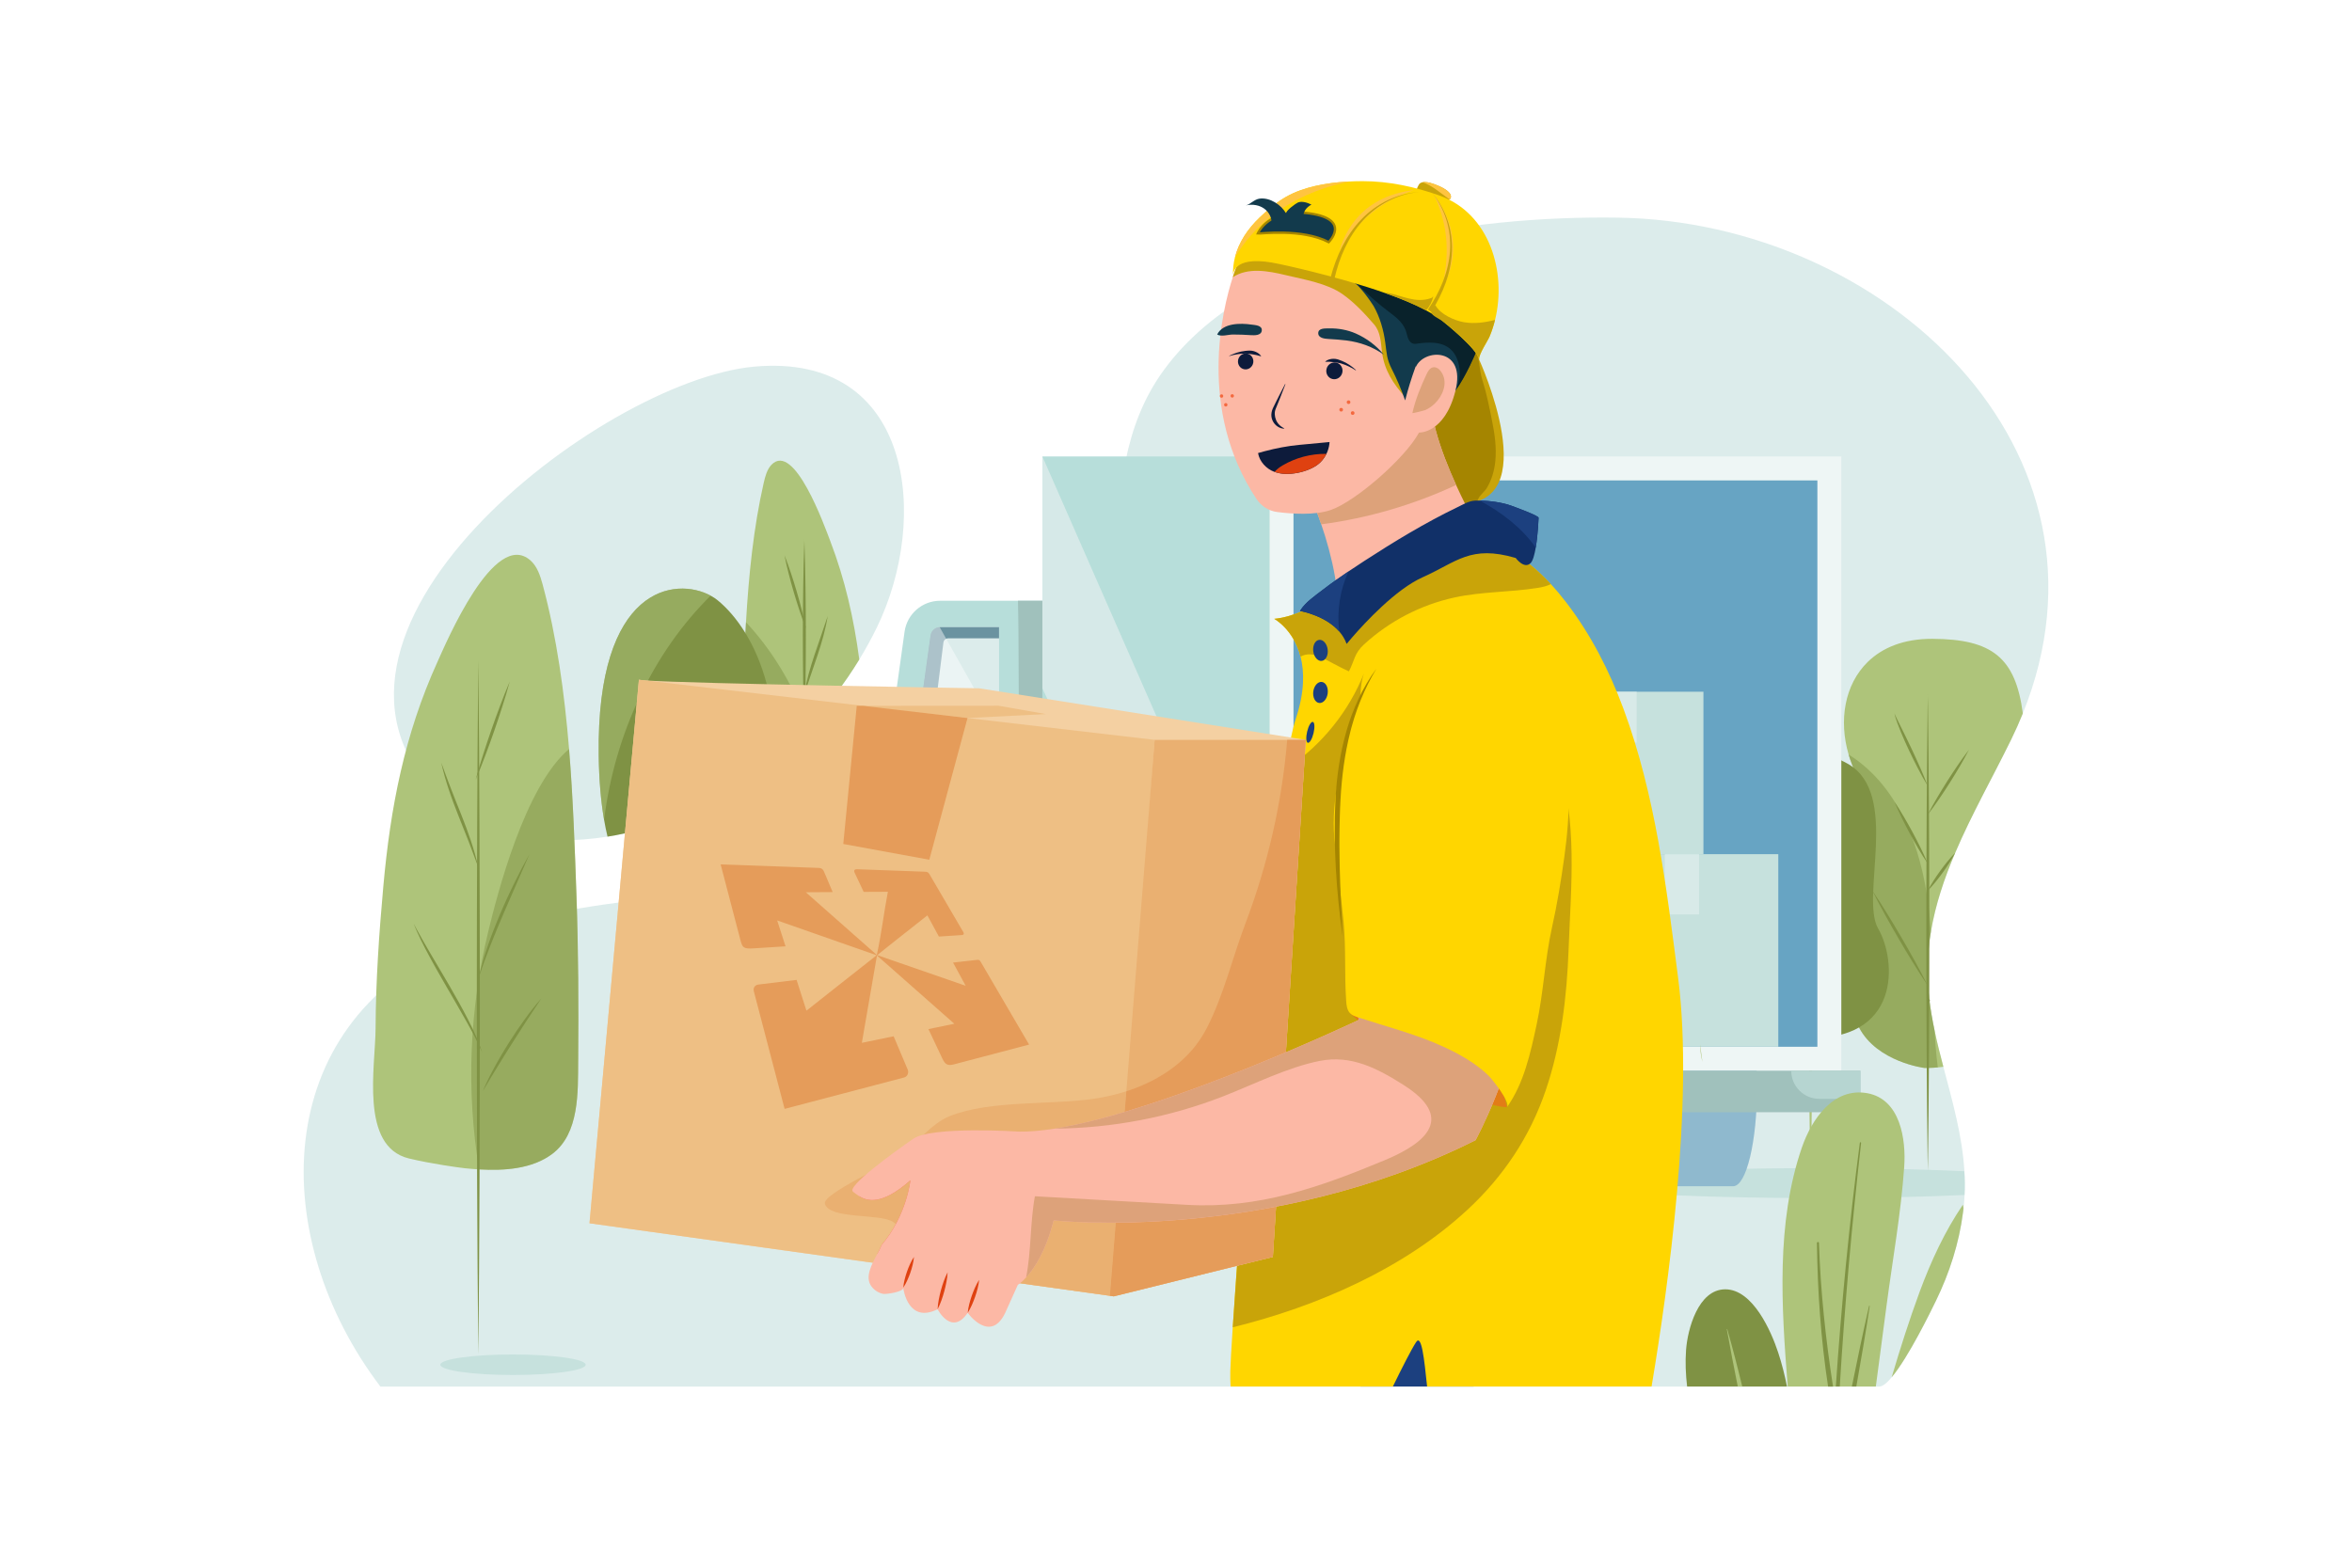 <?xml version="1.0" encoding="UTF-8"?> <svg xmlns="http://www.w3.org/2000/svg" id="Layer_2" data-name="Layer 2" viewBox="0 0 1000.57 667.05"><defs><style> .cls-1 { fill: #eab071; } .cls-1, .cls-2, .cls-3, .cls-4, .cls-5, .cls-6, .cls-7, .cls-8, .cls-9, .cls-10, .cls-11, .cls-12, .cls-13, .cls-14, .cls-15, .cls-16, .cls-17, .cls-18, .cls-19, .cls-20, .cls-21, .cls-22, .cls-23, .cls-24, .cls-25, .cls-26, .cls-27, .cls-28, .cls-29, .cls-30, .cls-31, .cls-32, .cls-33, .cls-34, .cls-35 { stroke-width: 0px; } .cls-2 { fill: #c6e1dd; } .cls-3 { fill: #b6d5d1; } .cls-36, .cls-9, .cls-30 { opacity: .5; } .cls-4 { fill: #ffc440; } .cls-37 { fill: none; stroke: #a58500; stroke-miterlimit: 10; } .cls-5 { fill: #1c407f; } .cls-6 { fill: #123a4c; } .cls-7 { fill: #f4d0a2; } .cls-8 { fill: #113068; } .cls-9, .cls-14 { fill: #7f9244; } .cls-10 { fill: #eebf84; } .cls-11 { fill: #df4110; } .cls-12 { fill: #b7deda; } .cls-13, .cls-30 { fill: #aec47a; } .cls-15 { fill: #ffd600; } .cls-16 { fill: #67a4c3; } .cls-17 { fill: #0d1b3b; } .cls-18 { fill: #e59c5a; } .cls-19 { fill: #dda27a; } .cls-20 { fill: #a58500; } .cls-21 { fill: #eef6f5; } .cls-22 { fill: #09222b; } .cls-23 { fill: #8fb9ce; } .cls-24 { fill: #6b93a0; } .cls-25, .cls-28 { fill: #fff; } .cls-26 { fill: #c9a409; } .cls-27 { fill: #f3693f; } .cls-28 { opacity: .44; } .cls-29, .cls-31 { fill: #dceceb; } .cls-31 { opacity: .83; } .cls-32 { fill: #b2d3e4; } .cls-33 { fill: #a0c1bc; } .cls-34 { fill: #fcb8a5; } .cls-35 { fill: #e27c17; } </style></defs><g id="_02" data-name="02"><g><rect class="cls-25" width="1000.57" height="667.05"></rect><g><g><path class="cls-29" d="M860.51,303.62c-1.49,3.69-3.14,7.39-4.96,11.11-7.71,15.75-16.75,31.64-23.79,48.15h0c-4.65,10.9-8.42,22.07-10.35,33.66-.65,3.91-1.1,7.86-1.29,11.87-.04.85-.07,1.69-.09,2.54-.05,2.27-.02,4.52.09,6.76.12,2.5.34,4.98.63,7.45h0c.53,4.45,1.3,8.85,2.22,13.24h0c1.09,5.2,2.4,10.36,3.76,15.52,3.83,14.59,8.04,29.17,8.95,44.44.2,3.33.24,6.69.08,10.09-.09,2.12-.27,4.25-.52,6.41-1.61,13.51-5.73,26.47-11.68,38.69-2.75,5.65-17.73,36.43-24.09,36.43H161.83c-47.85-62.98-47.62-153.19,31.15-188.07,25.29-11.2,51.99-15.85,79.04-18.96,6.53-.75,13.08-1.41,19.63-2.06,8.05-.79,16.11-1.55,24.15-2.41.53-.06,1.06-.11,1.58-.17.34-.04.68-.07,1.02-.11,7.95-.87,15.88-1.86,23.77-3.1,2.92-.46,5.84-.94,8.75-1.48,6.02-1.09,12.01-2.36,17.95-3.85.48-.12.96-.24,1.44-.37,16.47-4.24,33.2-10.35,48.23-19.06,4.44-2.57,8.72-5.37,12.81-8.41,8.71-6.48,16.51-14.07,22.92-22.94,34.72-48.1,5.71-113.55,40.91-161.62,39.39-53.79,132.18-65.7,193.24-64.76,113.03,1.74,217.53,98.65,172.09,211.01Z"></path><path class="cls-29" d="M372.91,267.22c-2.24,4.57-4.69,9.04-7.35,13.4-6.21,10.19-13.53,19.75-21.75,28.44-.54.57-1.09,1.14-1.64,1.71-1.47,1.52-2.97,3.01-4.5,4.46-2.52,2.41-5.12,4.74-7.79,6.99-4.65,3.92-9.51,7.58-14.55,10.95-7.53,5.03-15.45,9.4-23.68,12.99-1.71.75-3.43,1.46-5.16,2.14-9.05,3.55-18.43,6.15-28.03,7.68-6.72,1.07-13.54,1.61-20.42,1.57-17.71-.1-36.27-4.36-49.21-16.45-74.72-69.87,66.53-179.19,132.06-185.1,67.47-6.09,74.84,64.63,52.03,111.21Z"></path><g><path class="cls-13" d="M365.55,280.62c-6.21,10.19-13.53,19.75-21.75,28.44-.54.57-1.09,1.14-1.64,1.71-1.47,1.52-2.97,3.01-4.5,4.46-2.52,2.41-5.12,4.74-7.79,6.99-4.65,3.92-9.51,7.58-14.55,10.95.05-9.56.2-19.12.48-28.67.34-11.49.68-23.31,1.3-35.17.08-1.52.16-3.03.25-4.55,1.17-20.16,3.23-40.37,7.54-59.32.64-2.82,1.44-5.75,3.29-7.69,9.68-10.07,22.57,26.04,24.99,32.35,6.33,16.51,10.07,33.11,12.38,50.49Z"></path><path class="cls-13" d="M370.31,369.39c-.49,8.7-2.66,16.43-9.51,18.39-4.42,1.27-9.85,2.28-12.93,2.79-1.03.17-1.81.28-2.19.33-1.13.13-2.31.26-3.51.34-6.79.5-14.38-.07-19.82-4.88-2.38-2.1-3.95-4.91-4.97-8.08,8.3-.9,16.57-1.92,24.79-3.21,2.92-.46,5.84-.94,8.75-1.48,6.02-1.09,12.01-2.36,17.95-3.85.48-.12.96-.24,1.44-.37Z"></path><path class="cls-9" d="M343.8,309.06c-.54.57-1.09,1.14-1.64,1.71-1.47,1.52-2.97,3.01-4.5,4.46-2.52,2.41-5.12,4.74-7.79,6.99-4.65,3.92-9.51,7.58-14.55,10.95.05-9.56.2-19.12.48-28.67.34-11.49.68-23.31,1.3-35.17.08-1.52.16-3.03.25-4.55,10.45,11.12,18.89,24.82,24.82,39.9.57,1.45,1.12,2.91,1.64,4.38Z"></path><path class="cls-9" d="M350.91,373.61c-.68,5.73-1.7,11.4-3.05,16.97-1.03.17-1.81.28-2.19.33-1.13.13-2.31.26-3.51.34-6.79.5-14.38-.07-19.82-4.88-2.38-2.1-3.95-4.91-4.97-8.08,8.3-.9,16.57-1.92,24.79-3.21,2.92-.46,5.84-.94,8.75-1.48Z"></path><path class="cls-14" d="M342.17,450.05c-.27-6.25-.4-12.49-.5-18.74-.06-3.12-.07-6.25-.11-9.37l-.04-9.37.03-9.37c.04-3.12.05-6.25.11-9.37.09-6.25.23-12.49.5-18.74.27,6.25.41,12.49.5,18.74.06,3.12.07,6.25.11,9.37l.03,9.37-.04,9.37c-.03,3.12-.05,6.25-.11,9.37-.09,6.25-.23,12.49-.5,18.74Z"></path><path class="cls-14" d="M342.17,229.58c.27,6.77.4,13.53.5,20.3.06,3.38.07,6.77.11,10.15l.04,10.15-.03,10.15c-.04,3.38-.05,6.77-.11,10.15-.09,6.77-.23,13.53-.5,20.3-.27-6.77-.41-13.53-.5-20.3-.06-3.38-.07-6.77-.11-10.15l-.03-10.15.04-10.15c.03-3.38.05-6.77.11-10.15.09-6.77.23-13.53.5-20.3Z"></path><path class="cls-14" d="M352.13,262.02c-.44,2.89-1.08,5.74-1.84,8.56-.37,1.41-.8,2.81-1.21,4.21-.43,1.39-.89,2.78-1.34,4.16-.92,2.76-1.88,5.5-2.81,8.25-.93,2.75-1.84,5.51-2.8,8.27.44-2.89,1.08-5.74,1.84-8.56.76-2.82,1.63-5.61,2.56-8.36l2.82-8.25c.93-2.75,1.84-5.51,2.8-8.27Z"></path><path class="cls-14" d="M328.42,291.07c1.08,1.89,2.02,3.83,2.92,5.8.89,1.97,1.73,3.96,2.5,5.98.78,2.02,1.5,4.05,2.15,6.11.65,2.06,1.24,4.15,1.68,6.27-.95-1.96-1.8-3.94-2.63-5.93-.83-1.99-1.63-3.99-2.4-6-.77-2.01-1.52-4.03-2.24-6.06-.71-2.04-1.4-4.08-1.99-6.17Z"></path><path class="cls-14" d="M342.86,267.36c-1.02-2.52-1.91-5.07-2.76-7.63-.44-1.28-.83-2.57-1.24-3.86-.4-1.29-.78-2.58-1.18-3.88-.76-2.59-1.48-5.2-2.15-7.81-.67-2.62-1.3-5.25-1.8-7.91,1.02,2.52,1.91,5.07,2.76,7.63.85,2.56,1.66,5.14,2.42,7.73.37,1.3.75,2.6,1.11,3.9.35,1.31.72,2.6,1.04,3.92.67,2.62,1.3,5.25,1.81,7.91Z"></path></g><g><path class="cls-14" d="M329.87,322.23c-4.65,3.92-9.51,7.58-14.55,10.95-7.53,5.03-15.45,9.4-23.68,12.99-1.71.75-3.43,1.46-5.16,2.14-9.05,3.55-18.43,6.15-28.03,7.68-.56-2.32-1.06-4.79-1.51-7.42-1.29-7.6-2.1-16.57-2.24-27.16-.97-72.28,32.79-76.03,47.63-67.96,1.13.61,2.15,1.29,3.03,2.02,3.81,3.12,7.95,7.69,11.73,13.87,7.12,11.63,12.94,28.94,12.77,52.89Z"></path><path class="cls-14" d="M291.64,380.88c8.05-.79,16.11-1.55,24.15-2.41-7.09,9.39-15.71,12.29-23.1,11.25,0,0-.37.1-1.04.19-2.92.4-11.48.76-19.63-6.97,6.53-.75,13.08-1.41,19.63-2.06Z"></path><path class="cls-30" d="M302.33,253.45c-24.19,23.79-40.73,58.33-45.31,95.17l-.08-.05c-1.29-7.6-2.1-16.57-2.24-27.16-.97-72.29,32.79-76.03,47.63-67.96Z"></path><path class="cls-13" d="M291.64,490c-.31-9.09-.47-18.19-.58-27.28-.07-4.55-.08-9.09-.12-13.64l-.04-13.64.04-13.64c.04-4.55.05-9.09.12-13.64.11-9.09.27-18.19.58-27.28.31,9.09.47,18.19.58,27.28.07,4.55.08,9.09.12,13.64l.04,13.64-.04,13.64c-.04,4.55-.06,9.09-.12,13.64-.11,9.09-.27,18.19-.58,27.28Z"></path><path class="cls-13" d="M291.64,291.79c.31,4.53.47,9.06.58,13.6.07,2.27.08,4.53.12,6.8l.04,6.8-.04,6.8c-.04,2.27-.06,4.53-.12,6.8-.11,4.53-.27,9.06-.58,13.6-.31-4.53-.47-9.06-.58-13.6-.07-2.27-.08-4.53-.12-6.8l-.04-6.8.04-6.8c.04-2.27.06-4.53.12-6.8.11-4.53.27-9.06.58-13.6Z"></path><path class="cls-13" d="M283.43,291.79c.98,2.38,1.82,4.81,2.62,7.25.79,2.44,1.52,4.89,2.21,7.36.69,2.47,1.32,4.95,1.9,7.45.57,2.5,1.1,5.01,1.49,7.56-.98-2.38-1.82-4.81-2.62-7.25-.79-2.44-1.52-4.89-2.21-7.36-.68-2.47-1.32-4.95-1.9-7.45-.57-2.5-1.1-5.01-1.49-7.56Z"></path><path class="cls-13" d="M304.32,306.6c-.76,3.08-1.67,6.11-2.62,9.13-.94,3.02-1.96,6.01-3.01,8.99-1.06,2.98-2.16,5.94-3.32,8.88-1.16,2.94-2.37,5.86-3.72,8.74.76-3.08,1.67-6.11,2.62-9.13.95-3.02,1.96-6.01,3.02-8.99,1.06-2.98,2.16-5.94,3.33-8.88,1.16-2.94,2.37-5.86,3.72-8.74Z"></path><path class="cls-13" d="M286.48,348.31c-.55-.7-.95-1.45-1.32-2.2-.36-.76-.66-1.54-.92-2.33-.26-.79-.46-1.6-.61-2.43-.14-.83-.25-1.67-.2-2.56.55.7.96,1.45,1.32,2.2.36.76.66,1.54.91,2.33.25.79.46,1.6.61,2.43.14.83.25,1.67.2,2.56Z"></path></g><g><path class="cls-2" d="M835.75,508.45c-17.42.83-39.26,1.32-62.96,1.32-57.01,0-103.22-2.85-103.22-6.37s44.84-6.28,100.67-6.36c.85,0,1.69,0,2.54,0,17.05,0,33.14.26,47.32.71,5.49.17,10.7.38,15.55.61.2,3.33.24,6.69.08,10.09Z"></path><g><g><path class="cls-13" d="M860.51,303.62c-1.49,3.69-3.14,7.39-4.96,11.11-7.71,15.75-16.75,31.64-23.79,48.15h0c-4.65,10.9-8.42,22.07-10.35,33.66-.65,3.91-1.1,7.86-1.29,11.87v9.31c.12,2.5.34,4.98.63,7.45h0c.53,4.45,1.3,8.85,2.22,13.24h0c1.09,5.2,2.4,10.36,3.76,15.52-.77.1-1.56.19-2.36.26-1.37.12-2.79.2-4.24.23-.44,0-.9.01-1.35.01,0,0-20.18-2.45-27.91-17.24-.39-.74-.74-1.5-1.06-2.3-6.74-16.84,10.33-26.95-3.82-35.71-8.77-5.43-14.4-11.09-15.72-18.96-.4-2.36-.41-4.91,0-7.72.43-2.94,1.31-6.16,2.69-9.71,6.17-15.86,23.57-13.57,15.34-36.37-.16-.45-.33-.9-.51-1.37-.51-1.32-.97-2.65-1.36-3.99-4.25-14.37-1.78-29.77,8.17-39.45,6.2-6.04,15.32-9.86,27.54-9.79,25.2.13,35.3,7.89,38.4,31.79Z"></path><path class="cls-9" d="M824.35,454.18c-1.37.12-2.79.2-4.24.23-.44,0-.9.01-1.35.01,0,0-20.18-2.45-27.91-17.24-.39-.74-.74-1.5-1.06-2.3-6.74-16.84,10.33-26.95-3.82-35.71-8.77-5.43-14.4-11.09-15.72-18.96-.4-2.36-.41-4.91,0-7.72.43-2.94,1.31-6.16,2.69-9.71,6.17-15.86,23.57-13.57,15.34-36.37-.16-.45-.33-.9-.51-1.37-.51-1.32-.97-2.65-1.36-3.99,11.31,7.07,19.3,17.68,24.78,29.85v.02c4.57,10.13,7.39,21.35,8.93,32.49.34,2.41.61,4.82.83,7.22.18,1.96.33,3.92.46,5.89-.65,3.91-1.1,7.86-1.29,11.87v9.31c.12,2.5.34,4.98.63,7.45h0c.53,4.45,1.3,8.85,2.22,13.24h0c.3,5.29.72,10.56,1.39,15.78Z"></path><path class="cls-14" d="M820.11,295.41l.1,6.34.07,6.34.14,12.68c.08,8.45.14,16.9.19,25.35.06,8.45.07,16.9.11,25.35l.04,25.35-.03,25.35c-.04,8.45-.05,16.9-.11,25.35-.04,8.45-.11,16.9-.19,25.35l-.14,12.68-.07,6.34-.1,6.34-.1-6.34-.07-6.34-.14-12.68c-.08-8.45-.14-16.9-.19-25.35-.06-8.45-.07-16.9-.11-25.35l-.03-25.35.04-25.35c.03-8.45.05-16.9.11-25.35.04-8.45.11-16.9.19-25.35l.14-12.68.07-6.34.1-6.34Z"></path><path class="cls-14" d="M805.96,303.5c.03.18.1.34.16.51.06.16.14.33.21.49.14.32.29.64.45.96.31.64.62,1.28.94,1.91l1.89,3.82c.64,1.27,1.24,2.55,1.87,3.82l1.84,3.84c1.21,2.57,2.39,5.15,3.53,7.75,1.14,2.6,2.25,5.22,3.26,7.89-1.49-2.44-2.85-4.94-4.16-7.46-1.31-2.52-2.58-5.07-3.79-7.64-.59-1.29-1.2-2.58-1.78-3.88-.57-1.3-1.15-2.6-1.68-3.92-.55-1.31-1.06-2.64-1.56-3.98-.24-.67-.48-1.34-.69-2.03-.11-.34-.21-.68-.3-1.03-.04-.17-.09-.35-.12-.52-.03-.18-.07-.35-.06-.53Z"></path><path class="cls-14" d="M837.63,318.99c-1.24,2.44-2.58,4.82-3.96,7.17-.68,1.18-1.4,2.34-2.1,3.51-.71,1.16-1.44,2.31-2.16,3.47-1.46,2.3-2.96,4.58-4.5,6.83-1.54,2.25-3.12,4.48-4.8,6.64,1.23-2.45,2.58-4.82,3.96-7.17,1.38-2.35,2.8-4.68,4.26-6.98.74-1.14,1.47-2.29,2.22-3.43.76-1.13,1.5-2.28,2.28-3.4,1.54-2.25,3.12-4.48,4.8-6.64Z"></path><path class="cls-14" d="M805.96,341.23c1.41,2.06,2.71,4.19,3.98,6.33,1.26,2.15,2.48,4.31,3.66,6.5,1.18,2.19,2.32,4.4,3.42,6.63,1.09,2.24,2.15,4.49,3.09,6.81-1.41-2.06-2.72-4.19-3.98-6.33-1.26-2.15-2.48-4.31-3.66-6.5-1.18-2.19-2.32-4.4-3.42-6.64-1.09-2.24-2.15-4.49-3.09-6.81Z"></path><path class="cls-14" d="M820.11,378.96c.76-1.5,1.61-2.92,2.5-4.32.89-1.4,1.83-2.76,2.8-4.1.97-1.34,1.98-2.66,3.02-3.94,1.05-1.28,2.13-2.54,3.32-3.73h0s0,0,0,0h0s0,0,0,0c-.75,1.5-1.61,2.92-2.5,4.32-.89,1.4-1.83,2.76-2.8,4.1-.97,1.34-1.98,2.65-3.02,3.94-1.05,1.28-2.13,2.54-3.32,3.73Z"></path><path class="cls-14" d="M796.53,378.96c2.19,3.24,4.28,6.53,6.33,9.86,1.03,1.65,2.03,3.33,3.04,5l2.98,5.04c1.97,3.37,3.89,6.76,5.77,10.18,1.88,3.42,3.73,6.86,5.46,10.36-2.2-3.23-4.28-6.53-6.33-9.85-2.05-3.32-4.06-6.67-6.02-10.04l-2.92-5.07c-.95-1.7-1.92-3.39-2.86-5.11-1.88-3.42-3.73-6.86-5.47-10.36Z"></path><path class="cls-14" d="M820.74,425.16h0s0,0,0,0c.17.22.23.38.26.51.03.13.01.24-.04.32-.05.08-.14.14-.27.17-.14.03-.3.03-.58-.03-.17-.23-.23-.38-.27-.52-.03-.13-.01-.24.04-.32.05-.08.14-.14.27-.17.13-.03.3-.03.57.03h0s0,0,0,0Z"></path></g><g><path class="cls-14" d="M767.34,441.63s-31,0-31-28.98c0-6.91,1.11-12.63,2.75-17.63,5.23-15.95,15.83-24.49,12.75-40.65-3.63-19.05,9.03-37.84,27.75-32.22,2.13.64,4.34,1.6,6.62,2.91,22.24,12.8,5.01,56.71,12.8,70.08,7.8,13.36,10.11,48.51-31.67,46.49Z"></path><path class="cls-30" d="M779.59,322.15c-1.73,1.02-3.39,2.15-4.96,3.41-5.61,4.5-9.99,11.08-10.13,18.28-.21,11.07,5.34,23.11-4.14,32.07-2.31,2.18-5.16,3.68-7.81,5.42-5.37,3.51-9.99,8.26-13.45,13.69,5.23-15.95,15.83-24.49,12.75-40.65-3.63-19.05,9.03-37.84,27.75-32.22Z"></path><path class="cls-13" d="M770.25,498.22c-.31-11.29-.47-22.57-.58-33.86-.07-5.64-.08-11.29-.12-16.93l-.04-16.93.04-16.93c.04-5.64.06-11.29.12-16.93.11-11.29.27-22.57.58-33.86.31,11.29.47,22.57.58,33.86.07,5.64.08,11.29.12,16.93l.04,16.93-.04,16.93c-.04,5.64-.06,11.29-.12,16.93-.11,11.29-.27,22.57-.58,33.86Z"></path></g></g></g><g><g><polygon class="cls-24" points="379.28 455.67 379.28 473.33 363.94 473.33 363.94 455.59 379.28 455.67"></polygon><polygon class="cls-24" points="540.08 455.67 540.08 473.33 496.9 473.33 496.9 455.59 540.08 455.67"></polygon><path class="cls-24" d="M508.74,412.87c-6.04,0-11.03,18.58-11.83,42.71h23.66c-.81-24.13-5.79-42.71-11.83-42.71Z"></path><g><path class="cls-23" d="M545.78,420.17h-35.32v84.57h35.32c5.63,0,10.19-18.93,10.19-42.28s-4.56-42.28-10.19-42.28Z"></path><ellipse class="cls-32" cx="510.45" cy="462.46" rx="10.19" ry="42.28"></ellipse><path class="cls-29" d="M512.81,438.93c-.73-1.25-1.52-1.95-2.36-1.95-3.39,0-6.14,11.4-6.14,25.47s2.75,25.47,6.14,25.47c.83,0,1.63-.69,2.36-1.95-2.22-3.83-3.78-12.92-3.78-23.52s1.56-19.69,3.78-23.52Z"></path><path class="cls-23" d="M512.81,438.93c-2.22,3.83-3.78,12.92-3.78,23.52s1.56,19.69,3.78,23.52c2.22-3.83,3.78-12.92,3.78-23.52s-1.56-19.69-3.78-23.52Z"></path></g><g><path class="cls-23" d="M737.29,420.17h-35.32v84.57h35.32c5.63,0,10.19-18.93,10.19-42.28s-4.56-42.28-10.19-42.28Z"></path><ellipse class="cls-32" cx="701.97" cy="462.46" rx="10.19" ry="42.28"></ellipse><path class="cls-2" d="M704.33,438.93c-.73-1.25-1.52-1.95-2.36-1.95-3.39,0-6.14,11.4-6.14,25.47s2.75,25.47,6.14,25.47c.83,0,1.63-.69,2.36-1.95-2.22-3.83-3.78-12.92-3.78-23.52s1.56-19.69,3.78-23.52Z"></path><path class="cls-23" d="M704.33,438.93c-2.22,3.83-3.78,12.92-3.78,23.52s1.56,19.69,3.78,23.52c2.22-3.83,3.78-12.92,3.78-23.52s-1.56-19.69-3.78-23.52Z"></path></g><path class="cls-24" d="M375.77,412.87c-6.04,0-11.03,18.58-11.83,42.71h23.66c-.81-24.13-5.79-42.71-11.83-42.71Z"></path><rect class="cls-21" x="540.08" y="194.23" width="243.24" height="261.36"></rect><rect class="cls-16" x="550.27" y="204.42" width="222.87" height="240.98"></rect><g><path class="cls-23" d="M411.09,420.17h-35.32v84.57h35.32c5.63,0,10.19-18.93,10.19-42.28s-4.56-42.28-10.19-42.28Z"></path><ellipse class="cls-32" cx="375.77" cy="462.46" rx="10.19" ry="42.28"></ellipse><path class="cls-29" d="M378.13,438.93c-.73-1.25-1.52-1.95-2.36-1.95-3.39,0-6.14,11.4-6.14,25.47s2.75,25.47,6.14,25.47c.83,0,1.63-.69,2.36-1.95-2.22-3.83-3.78-12.92-3.78-23.52s1.56-19.69,3.78-23.52Z"></path><path class="cls-23" d="M378.13,438.93c-2.22,3.83-3.78,12.92-3.78,23.52s1.56,19.69,3.78,23.52c2.22-3.83,3.78-12.92,3.78-23.52s-1.56-19.69-3.78-23.52Z"></path></g><path class="cls-12" d="M540.08,194.23v261.36h-19.51c-.81-24.13-5.8-42.72-11.83-42.72-2.09,0-4.05,2.22-5.75,6.12-3.23,7.39-5.55,20.8-6.08,36.59h-53.46V194.23h96.64Z"></path><path class="cls-12" d="M443.44,255.62v199.96h-55.84c-.81-24.13-5.8-42.72-11.83-42.72s-11.03,18.58-11.83,42.72h-11.26v-75.19c0-6.61,2.57-12.97,7.18-17.72l13.88-14.33,11.07-79.54c1.05-7.55,7.51-13.18,15.14-13.18h43.5Z"></path><rect class="cls-33" x="540.08" y="455.59" width="251.33" height="17.66"></rect><rect class="cls-33" x="520.64" y="455.59" width="19.44" height="17.74"></rect><polygon class="cls-33" points="443.44 455.59 443.44 455.67 387.6 455.59 387.6 473.33 443.44 473.33 496.9 473.33 496.9 455.67 443.44 455.59"></polygon><polygon class="cls-3" points="363.94 455.67 363.94 473.33 348.6 473.33 348.6 455.59 363.94 455.67"></polygon><path class="cls-29" d="M425.02,266.83v81.51h-39.97l2.81-20.19,4.01-28.82,4.03-28.98c.03-.21.07-.41.13-.6.01-.04.03-.08.04-.12.02-.06.04-.12.06-.17.06-.16.13-.31.21-.46.03-.05.05-.1.08-.15.02-.03.04-.06.05-.09.02-.04.05-.07.07-.11.03-.05.06-.09.1-.14.11-.15.23-.29.36-.42.03-.04.07-.07.1-.1.07-.07.15-.14.23-.21.04-.03.08-.07.12-.1.04-.04.09-.07.14-.1.05-.04.1-.07.15-.1.05-.03.1-.07.15-.1.05-.03.1-.05.15-.08.06-.03.13-.07.19-.1.09-.04.19-.08.29-.12.33-.12.67-.21,1.03-.24.04,0,.08,0,.12,0,.02,0,.04,0,.06,0,.07,0,.14,0,.2,0h25.07Z"></path><path class="cls-24" d="M396.96,308.58l-3.02,24.14h14.79c.51,0,1.02.02,1.53.06,4.98.37,9.68,2.51,13.23,6.06h1.53v9.51h-39.97l6.82-49.01,4.03-28.98c.03-.21.07-.41.13-.6.01-.04.03-.08.04-.12.02-.06.04-.12.06-.17.06-.16.13-.31.21-.46.03-.05.05-.1.08-.15.02-.03.04-.06.05-.09.02-.04.05-.07.07-.11.03-.05.06-.09.1-.14.11-.15.23-.29.36-.42.03-.04.07-.07.1-.1.07-.07.15-.14.23-.21.04-.03.08-.07.12-.1.04-.04.09-.07.14-.1.05-.04.1-.07.15-.1.05-.03.1-.07.15-.1.05-.03.1-.05.15-.08.06-.03.13-.07.19-.1.09-.04.19-.08.29-.12.33-.12.67-.21,1.03-.24.04,0,.08,0,.12,0,.02,0,.04,0,.06,0,.07,0,.14,0,.2,0h25.07v4.75h-21.63c-.31,0-.61.07-.88.2-.61.29-1.06.88-1.15,1.59l-4.4,35.21Z"></path><g><path class="cls-24" d="M381.63,341.08h-8.21v4.08h8.21c1.13,0,2.04-.91,2.04-2.04s-.91-2.04-2.04-2.04Z"></path><rect class="cls-24" x="357.8" y="319.56" width="16.11" height="29.38" rx="2.72" ry="2.72"></rect><path class="cls-23" d="M377.98,322.28v23.94c0,.81-.35,1.53-.91,2.03-.48.43-1.11.69-1.81.69h-10.67c-1.5,0-2.72-1.22-2.72-2.72v-23.94c0-.26.04-.52.11-.76.33-1.13,1.37-1.96,2.61-1.96h10.67c1.5,0,2.72,1.22,2.72,2.72Z"></path></g><path class="cls-33" d="M421.28,348.34v96.2c0,1.03.84,1.87,1.87,1.87s1.87-.84,1.87-1.87v-96.2h-3.74Z"></path><g><g><g><rect class="cls-2" x="674.56" y="363.45" width="81.95" height="81.95"></rect><rect class="cls-31" x="708.23" y="363.45" width="14.6" height="25.65"></rect></g><rect class="cls-3" x="656.93" y="363.45" width="17.63" height="81.95"></rect></g><g><g><rect class="cls-2" x="655.54" y="294.33" width="69.12" height="69.12"></rect><rect class="cls-31" x="683.94" y="294.33" width="12.32" height="21.63"></rect></g><rect class="cls-3" x="633.24" y="294.33" width="22.3" height="69.12"></rect></g><g><g><rect class="cls-2" x="574.98" y="281.5" width="58.26" height="81.95"></rect><rect class="cls-31" x="584.96" y="281.5" width="14.6" height="25.65"></rect></g><polygon class="cls-3" points="633.24 363.45 574.98 363.45 574.98 349.02 633.24 363.45"></polygon></g><g><g><rect class="cls-2" x="574.98" y="363.45" width="81.95" height="81.95"></rect><rect class="cls-31" x="608.65" y="363.45" width="14.6" height="25.65"></rect></g><polygon class="cls-3" points="656.93 445.4 574.98 445.4 574.98 426.8 656.93 445.4"></polygon></g></g><path class="cls-3" d="M557.51,467.56h-17.45v-11.97h29.42c0,6.61-5.36,11.97-11.97,11.97Z"></path><path class="cls-3" d="M773.98,467.56h17.45v-11.97h-29.42c0,6.61,5.36,11.97,11.97,11.97Z"></path><path class="cls-31" d="M540.08,414.4v41.19h-19.51c-.81-24.13-5.8-42.72-11.83-42.72-2.09,0-4.05,2.22-5.75,6.12l-59.54-126.09v-98.67l96.64,220.17Z"></path><path class="cls-33" d="M443.44,255.62v199.96h-10.61c.24-38.69,1.01-172.91.22-199.96h10.39Z"></path></g><path class="cls-28" d="M425.02,311.71v35.39l-.26,1.24h-5.95l-8.55-15.57-13.3-24.2-5.08-9.25,4.03-28.98c.03-.21.07-.41.13-.6.01-.04.03-.08.04-.12.02-.06.04-.12.06-.17.06-.16.13-.31.21-.46.03-.05.05-.1.08-.15.02-.03.04-.06.05-.09.02-.04.05-.07.07-.11.03-.05.06-.09.1-.14.11-.15.23-.29.36-.42.03-.04.07-.07.1-.1.07-.07.15-.14.23-.21.04-.03.08-.07.12-.1.04-.04.09-.07.14-.1.05-.04.1-.07.15-.1.05-.03.1-.07.15-.1.05-.03.1-.05.15-.08.06-.03.13-.07.19-.1.09-.04.19-.08.29-.12.33-.12.67-.21,1.03-.24.04,0,.08,0,.12,0,.02,0,.04,0,.06,0,.9,1.61,1.82,3.26,2.77,4.95,7.82,13.95,16.9,30.03,22.51,39.93Z"></path><path class="cls-28" d="M377.07,348.25c-.48.43-1.11.69-1.81.69h-10.67c-1.5,0-2.72-1.22-2.72-2.72v-23.94c0-.26.04-.52.11-.76,5.47,9.73,10.98,19.47,15.09,26.73Z"></path><path class="cls-28" d="M399.26,348.34h-14.21l2.81-20.19c4.06,7.22,8.06,14.29,11.4,20.19Z"></path></g><g><path class="cls-13" d="M245.96,451.59c-.11,12.99.58,30.73-11.08,39.44-8.53,6.38-20.39,7.18-31.06,6.55-2.02-.12-3.99-.29-5.9-.48-2.4-.24-14.62-1.92-23.96-4.18-20.97-5.08-14.25-39.05-14.18-55.4.08-20.13,1.48-40.23,3.28-60.27,3.02-33.73,9.03-64.73,22.98-95.49,3.83-8.45,24.26-56.81,39.59-43.33,2.93,2.58,4.2,6.53,5.22,10.29,6.03,22.42,9.28,46.16,11.24,70,1.73,21.08,2.44,42.24,3.16,62.65.82,23.39.91,46.8.72,70.2Z"></path><g class="cls-36"><path class="cls-14" d="M245.96,451.59c-.11,12.99.58,30.73-11.08,39.44-8.53,6.38-20.39,7.18-31.06,6.55-5.6-33.65-4.09-68.43,3.97-101.56,3.61-14.83,15.37-61.45,34.29-77.29,1.73,21.08,2.44,42.24,3.16,62.65.82,23.39.91,46.8.72,70.2Z"></path></g><polygon class="cls-14" points="203.49 281.03 203.58 290.26 203.65 299.49 203.8 317.94 203.98 354.85 204.09 391.76 204.13 428.68 204.09 465.59 203.99 502.5 203.8 539.41 203.66 557.86 203.58 567.09 203.49 576.32 203.39 567.09 203.32 557.86 203.17 539.41 202.98 502.5 202.88 465.59 202.84 428.68 202.88 391.76 202.99 354.85 203.17 317.94 203.32 299.49 203.39 290.26 203.49 281.03"></polygon><path class="cls-14" d="M187.7,324.47c1.37,3.73,2.73,7.44,4.15,11.13.72,1.84,1.43,3.69,2.17,5.52l2.2,5.51c1.46,3.68,2.87,7.4,4.12,11.17,1.25,3.77,2.35,7.59,3.21,11.47-1.37-3.73-2.73-7.44-4.15-11.13-1.42-3.69-2.91-7.35-4.37-11.03-.72-1.85-1.44-3.69-2.14-5.55-.68-1.86-1.37-3.73-1.98-5.62-1.25-3.77-2.35-7.59-3.21-11.47Z"></path><path class="cls-14" d="M203.73,415.88c.93-4.65,2.32-9.21,3.87-13.69.77-2.25,1.61-4.46,2.46-6.68.43-1.1.88-2.2,1.32-3.3l1.36-3.29,1.42-3.26c.48-1.08.96-2.17,1.46-3.24,1-2.15,1.99-4.3,3.05-6.43,2.08-4.26,4.26-8.47,6.59-12.6-1.86,4.36-3.78,8.69-5.68,13.02l-2.84,6.5-1.42,3.25-1.39,3.26-1.39,3.26-1.36,3.27c-.46,1.09-.89,2.19-1.34,3.28-.23.55-.44,1.1-.65,1.65l-.66,1.65c-1.72,4.4-3.36,8.83-4.81,13.35Z"></path><path class="cls-14" d="M175.94,392.91l.91,1.72.45.86c.15.29.31.57.47.85.63,1.13,1.23,2.28,1.89,3.39.64,1.12,1.27,2.25,1.93,3.37.66,1.12,1.29,2.24,1.96,3.35l3.95,6.69,3.93,6.71c1.29,2.25,2.58,4.5,3.84,6.77.63,1.13,1.24,2.28,1.86,3.42.63,1.14,1.21,2.29,1.81,3.45.6,1.15,1.17,2.32,1.74,3.49.28.59.57,1.16.84,1.76l.8,1.78c.54,1.18,1.01,2.39,1.5,3.6.12.3.25.6.35.91l.32.92.62,1.84-.8-1.77-.39-.89c-.13-.3-.28-.58-.42-.87-.58-1.16-1.12-2.33-1.74-3.47l-.89-1.72c-.29-.58-.62-1.14-.93-1.7l-.93-1.7c-.3-.57-.63-1.13-.95-1.69-1.27-2.25-2.54-4.51-3.84-6.74l-1.94-3.36-1.95-3.36-3.87-6.74c-1.27-2.26-2.55-4.51-3.77-6.8-1.24-2.28-2.44-4.58-3.58-6.91-.58-1.16-1.12-2.35-1.65-3.53-.55-1.18-1.01-2.4-1.5-3.59Z"></path><path class="cls-14" d="M202.38,331.62c.96-3.56,2.03-7.07,3.15-10.57.55-1.75,1.14-3.49,1.71-5.24l1.78-5.22c1.2-3.47,2.46-6.93,3.75-10.36,1.29-3.44,2.63-6.86,4.09-10.25-.95,3.56-2.03,7.07-3.14,10.58-1.12,3.5-2.28,6.99-3.48,10.46l-1.84,5.19c-.64,1.72-1.25,3.45-1.91,5.17-1.3,3.44-2.63,6.86-4.09,10.25Z"></path><path class="cls-14" d="M205.44,464.18c1.49-3.59,3.26-7.07,5.13-10.48.92-1.71,1.91-3.39,2.89-5.07.49-.84,1-1.67,1.51-2.5l1.53-2.48c2.08-3.29,4.25-6.52,6.53-9.67,2.28-3.15,4.65-6.24,7.26-9.13-2.18,3.22-4.32,6.45-6.43,9.7-2.11,3.25-4.19,6.52-6.27,9.79l-1.55,2.46c-.52.82-1.02,1.65-1.54,2.47-1.03,1.64-2.04,3.3-3.06,4.94-2.02,3.31-4.03,6.62-5.99,9.98Z"></path></g><path class="cls-2" d="M249.16,580.69c0,2.41-13.84,4.37-30.92,4.37s-30.92-1.96-30.92-4.37,13.84-4.37,30.92-4.37,30.92,1.96,30.92,4.37Z"></path><path class="cls-2" d="M390.62,451.39c0,2.41-13.84,4.37-30.92,4.37s-30.92-1.96-30.92-4.37,13.84-4.37,30.92-4.37,30.92,1.96,30.92,4.37Z"></path><ellipse class="cls-2" cx="324.58" cy="487.21" rx="69.9" ry="7.15"></ellipse><path class="cls-13" d="M723.21,444.37l1.03,7.49c-.63-2.47-.97-4.98-1.03-7.49Z"></path><g><path class="cls-13" d="M835.31,514.07c-.03.26-.06.52-.09.79-.04.35-.09.7-.13,1.06-1.7,13.13-5.76,25.74-11.55,37.63-2.14,4.39-11.67,23.98-18.8,32.48,3.63-12.25,7.5-24.43,11.91-36.39,4.79-12.94,10.64-25.64,18.39-37.04.09.49.18.99.26,1.48Z"></path><g><path class="cls-13" d="M810.07,496.55c-1.39,19.77-4.95,39.61-7.55,59.26-1.49,11.39-2.99,22.78-4.52,34.16h-37.48c-2.64-33.71-5.04-69.58,6.02-101.71,4.06-11.79,13.33-25.75,27.86-23.1,14.08,2.58,16.5,19.72,15.67,31.39Z"></path><path class="cls-14" d="M795.4,555.74c-1.73,11.42-3.66,22.83-5.7,34.23h-1.89c2.3-11.47,4.71-22.91,7.32-34.28.04-.17.3-.12.27.05Z"></path><path class="cls-14" d="M773.81,528.84c.66,20.56,2.84,40.87,5.98,61.14h-2.1c-3.09-20.19-4.5-40.67-4.74-61.07,0-.55.84-.63.86-.07Z"></path><path class="cls-14" d="M791.73,486.33c-3.9,34.46-6.98,69.02-9.07,103.64h-1.68c2.36-34.68,5.7-69.28,10.22-103.75.04-.35.57-.23.53.11Z"></path></g><g><path class="cls-14" d="M760.2,589.97h-42.48c-.61-5.2-.83-10.41-.45-15.55.63-8.77,5.15-25.79,16.64-25.82,11.73-.04,19.56,17.77,22.55,26.9,1.56,4.72,2.77,9.56,3.75,14.47Z"></path><path class="cls-13" d="M741.17,589.97h-1.9c-1.64-8.11-3.21-16.23-4.66-24.39-.02-.11.15-.15.18-.04,2.29,8.07,4.41,16.23,6.38,24.43Z"></path></g></g></g><g><path class="cls-5" d="M626.89,589.97h-48.1c-3.91-11.95-.29-26.2,14.73-29.49,10.23-2.24,27.38,4.32,33.31,13.01,3.59,5.27,2.9,11.14.06,16.47Z"></path><path class="cls-26" d="M616.71,84.85c-.15.11-.33.19-.53.23-1.86.44-5.59-1.54-7.12-1.68-2.24-.2-4.02-.67-6.07-1.73-.13-.07-.27-.15-.33-.28-.27-.67.79-2.87,1.37-3.35.32-.26.73-.42,1.17-.5.71-.13,1.48-.07,2.1.02,2.27.34,10.79,3.34,9.89,6.57-.09.32-.25.55-.48.71Z"></path><path class="cls-26" d="M590.76,122.91s-9.05,89.51,29.16,91.33c38.22,1.83,9.32-61.25,9.32-61.25l-3.66-26.05-34.83-4.03Z"></path><path class="cls-20" d="M627.46,148.12c2.01,3.99,1.79,9.29,3.15,13.56,1.78,5.56,2.94,11.48,4.09,17.2,1.15,5.69,2.01,11.52,1.43,17.3-.4,3.98-1.52,7.96-3.58,11.4-.92,1.54-2.63,2.77-3.45,4.24-1.03,1.86-1.08,4.16-1.48,6.26-.29,1.48-.66,3.06-1.78,4.08-1.06.98-2.59,1.25-4.03,1.35-16.78,1.19-33.34-14.73-35.87-30.38-1.26-7.81-.82-15.79-1.48-23.67"></path><path class="cls-34" d="M630.46,227.83s-69.17,75.39-62.53,47.06c3.54-15.08.04-32.84-4.13-46.48-.05-.18-.1-.35-.16-.52-.52-1.67-1.05-3.27-1.57-4.8-3.16-9.2-6.21-15.62-6.58-16.47,0,0,59.12-63.38,53.86-43.45-2.85,10.8,3.59,28.89,10.09,43.19,5.49,12.08,11.02,21.47,11.02,21.47Z"></path><path class="cls-19" d="M619.45,206.37c-18.13,8.44-37.54,14.12-57.37,16.73-3.16-9.2-6.21-15.62-6.58-16.47,0,0,59.12-63.38,53.86-43.45-2.85,10.8,3.59,28.89,10.09,43.19Z"></path><path class="cls-6" d="M627.72,150.26s-4.09,9.79-8.49,15.84c-.01.02-.03.04-.04.06t0,0c-2.85,3.88-11.39-3.84-17.1-9.82-3.15-3.3-5.45-6.08-5.45-6.08l2.09-4.6.53-1.17,8.03-17.67.86-1.88,15.61,5.52,3.96,19.81Z"></path><path class="cls-34" d="M619.19,166.15s0,0,0,0c0,.01,0,.03,0,.04-.03.11-.05.21-.08.32-4.62,18.04-15.45,17.56-15.45,17.56-5.94,10.97-26.97,29.25-37.48,32.91-6.83,2.38-16.74,1.67-22.85.88-3.57-.46-6.75-2.47-8.75-5.47-25.27-37.91-14.53-80.91-10.15-94.42.9-2.76,1.52-4.29,1.52-4.29l4.11-5.94s31.57,3.9,47.59,5.42c.89.08,1.73.16,2.51.23,1.95.17,3.55.29,4.69.35,1.11.05,1.77.04,1.89-.05.61-.49,5.01,11.7,8.97,23.15,1.07,3.08,2.1,6.11,3.02,8.82,1.8,5.3,3.16,9.4,3.48,10.34.04.13.07.2.07.2,3.43-8,21.49-8.46,16.91,9.95Z"></path><path class="cls-26" d="M597.76,168.96c-5.07-5.7-8.86-11.42-9.84-19.17-.51-4.1-.55-8.53-3.42-11.82-4.06-4.67-8.31-9.25-13.4-12.83-6.57-4.62-16.41-6.21-24.07-8.06-7.56-1.82-16.14-3.4-22.61.89.9-2.76,1.53-4.29,1.53-4.29l4.11-5.94s35.15,4.34,50.1,5.65c6.91,6.92,11.83,15.87,14.24,25.39,1.7,6.73,2.21,13.71,2.71,20.63.25,3.42.4,6.12.65,9.54Z"></path><path class="cls-19" d="M600.83,175.75c-.05.23,5.22-1.12,5.69-1.34,1.93-.92,3.67-2.3,5.02-3.96,3.07-3.79,4.43-9.11.91-13.06-.72-.8-1.84-1.32-2.88-1.08-1.39.32-2.17,1.77-2.77,3.07-2.54,5.51-4.58,10.38-5.96,16.37Z"></path><path class="cls-6" d="M614.16,137c-3.52-.19-6.21,4.82-7.94,8.85-.64,1.49-1.16,2.85-1.53,3.76-.87,2.11-1.7,4.24-2.48,6.39-.04.11-.08.23-.12.34-1.66,4.6-3.12,9.28-4.32,14.05-1.6-4.61-3.52-9.12-5.74-13.47-2.1-4.13-2.1-6.54-2.71-11.09-.73-5.43-2.25-10.81-4.96-15.59-.58-1.02-7.57-11.38-9.58-10.2.09-.06.53-.33,1.24-.77,1.82-1.13,5.35-3.34,8.85-5.52,1.34-.83,2.67-1.67,3.9-2.43,3.21-2.01,5.71-3.56,5.71-3.56l2.76,4.11,10.08,14.96,6.86,10.19Z"></path><path class="cls-6" d="M569.1,98.14c-.32,2.31-2.16,4.18-4.28,5.16s-4.49,1.2-6.82,1.35c-7.14.47-14.31.38-21.43-.25-1.88-.17-4.1-.62-4.81-2.37-.45-1.12-.07-2.44.67-3.4s1.79-1.62,2.82-2.25c3.82-2.35,7.72-4.56,11.7-6.63,2.2-1.14,5-1.87,7.41-2.42,2.23-.5,4.53-.81,6.79-.53,3.43.42,6.77,2.35,8.34,5.43s2.3,3.75-.4,5.91Z"></path><path class="cls-22" d="M619.23,166.1c2.19-4.17,2.36-9.37.51-13.69-2.54-5.92-8.01-6.93-13.52-6.56-1.07.07-2.15.2-3.21.35-.59.08-1.2.17-1.78.03-.91-.22-1.53-.9-1.97-1.74-.38-.73-.62-1.58-.79-2.36-.47-2.14-1.47-3.83-2.77-5.29-1.35-1.52-3.03-2.8-4.77-4.1-4.16-3.12-8.06-6.57-11.82-10.14-1.09-1.04-2.21-2.13-3.12-3.33-.94-1.24-1.66-2.6-1.88-4.13,1.13-.82,2.3-1.46,3.53-1.96,1.7-.69,3.5-1.11,5.41-1.39,1.89-.28,3.79-.43,5.69-.47,2.83-.06,5.67.13,8.48.54l10.08,14.96.86-1.88,15.61,5.52,3.96,19.81s-4.09,9.79-8.49,15.84Z"></path><path class="cls-15" d="M612.42,83.21c-10.47-3.74-21.59-6.13-32.74-6.13-2.15,0-4.39.06-6.68.2-8.84.53-18.36,2.25-25.71,6.37-4.1,2.3-8.04,5.66-11.42,8.9-4.99,4.77-8.91,10.52-10.53,17.04h0c-.62,2.46-.9,5.04-.79,7.71-.01-1.43.75-9.13,19.67-4.97,0,0,24.45,5.09,45.19,12.42,6.43,2.27,12.51,4.76,17.38,7.38.93.5,1.82,1,2.65,1.51,1.82,1.11,3.41,2.23,4.71,3.37,0,0,14.4,11.43,15.09,16-.32-2.13,3.66-7.88,4.53-9.99.91-2.2,1.66-4.5,2.24-6.87,5.01-20.34-2.29-45.33-23.6-52.93ZM565.25,103.02c-11.43-5.94-29.25-3.51-30.17-3.66,0,0,4.57-11.12,22.25-8.53,17.67,2.59,7.92,12.19,7.92,12.19ZM524.56,117.29s0,.08,0,.12c0-.04,0-.08,0-.12Z"></path><path class="cls-4" d="M573.67,77.48s-32.04,4.37-48.33,32.1c1.62-6.52,5.53-12.27,10.53-17.04,3.38-3.24,7.32-6.6,11.42-8.9,7.35-4.12,16.86-5.84,25.71-6.37l.67.21Z"></path><path class="cls-37" d="M565.25,103.02c-11.43-5.94-29.25-3.51-30.17-3.66,0,0,4.57-11.12,22.25-8.53,17.67,2.59,7.92,12.19,7.92,12.19Z"></path><path class="cls-6" d="M547.18,90.89c-.56-1.01,4.11-4.37,4.98-4.73,1.76-.71,4.11.09,5.74.9-4.05,2.17-4.64,6.41-1.17,9.54-.79-.72-5.71.11-6.77.13-3.23.06-5.8-.35-8.89-.68.29-6.46-5.11-9.93-11.07-8.67,1.96-.42,3.53-2.58,5.9-2.87,4.37-.54,9.19,2.64,11.27,6.38Z"></path><path class="cls-15" d="M702.63,589.97h-95.52c-1.24-12.02-2.38-22.43-4.69-18.89-2.05,3.15-6.07,11.09-9.88,18.89h-69.02c-.14-1.99-.19-4.21-.13-6.7.07-2.76.43-9.26,1.03-18.51.47-7.21,1.09-16.08,1.82-26.17.51-7,1.08-14.58,1.7-22.59,1.47-19.1,3.23-40.63,5.15-62.48,4.2-47.82,9.17-97.18,13.69-126.02h0c.76-4.84,1.5-9.11,2.23-12.69.07-.34.14-.67.2-.99.69-3.26,1.35-5.91,2-7.85,3.81-11.41,3.73-20.11,2.06-26.58-3.01-11.67-11.21-16.08-11.21-16.08,3.89-.35,7.86-1.56,11.78-3.17h0c5.23-2.14,10.35-4.99,15.06-7.45.76-.4,1.52-.78,2.25-1.16,11.65-5.86,22.91-11.64,34.93-16.84,4.74-2.05,9.54-4.11,14.64-4.88,2.69-.4,5.35-.41,7.96-.09,7.92.98,15.37,5.01,21.95,10.28,3.27,2.62,6.32,5.54,9.11,8.54,2.39,2.57,4.58,5.21,6.53,7.76,10.5,13.67,18.39,29.14,24.37,45.27,13.6,36.66,18.32,76.16,23.28,114.72,6.76,52.59-4.28,131.73-11.32,173.69Z"></path><path class="cls-26" d="M624.22,514.79c-26.96,24.98-63.61,41.04-99.79,49.97,3.28-50.25,13.66-181.76,22.36-237.27.5-.38,1.01-.74,1.54-1.1,14.23-9.75,25.47-23.79,31.89-39.8-6.98,20.04,12.23,70.15,37.34,43.21,6.23-6.68,7.95-10.4,18.64-12.06,9.97-1.55,23.29-4.44,26.37,5.17,8.67,26.97,5.75,53.49,4.73,81.13-.74,20.18-3.18,40.64-9.71,59.84-6.76,19.87-18.02,36.7-33.37,50.92Z"></path><path class="cls-26" d="M659.77,248.53c-1.73.89-3.82,1.34-5.76,1.64-11.84,1.87-23.58,1.51-35.32,4.07-14.28,3.12-27.65,10.07-38.42,19.96-4.22,3.87-3.99,6.85-6.43,11.46-3.16-1.39-6.21-3.13-9.29-4.72-2.2-1.14-4.48-2.31-6.96-2.5-1.48-.12-3.05.2-4.31.95-3.01-11.67-11.21-16.08-11.21-16.08,3.89-.35,7.86-1.56,11.78-3.17h0c5.23-2.14,10.35-4.99,15.06-7.45.76-.4,1.52-.78,2.25-1.16,11.65-5.86,22.91-11.64,34.93-16.84,4.74-2.05,9.54-4.11,14.64-4.88,2.69-.4,5.35-.41,7.96-.09,7.92.98,15.37,5.01,21.95,10.28,3.27,2.62,6.32,5.54,9.11,8.54Z"></path><path class="cls-8" d="M654.54,220.28s-.26,7.07-1.22,12.74c-.5,2.96-1.19,5.53-2.13,6.52-2.74,2.89-6.4-2.13-6.4-2.13-19.35-5.64-24.96,1.69-39.61,8.23-11.39,5.08-24.58,19.37-29.9,25.5-1.53,1.76-2.41,2.84-2.41,2.84-.73-2.02-1.82-3.76-3.12-5.27-5.67-6.53-15.35-8.49-16.6-8.72-.09-.01-.13-.02-.13-.02.07-.11.14-.22.21-.33h0c2.23-3.45,6.17-6.12,9.34-8.56,3.61-2.78,7.33-5.41,11.11-7.96,2.15-1.46,4.32-2.88,6.5-4.3.07-.04.13-.09.19-.13,12.78-8.29,25.94-16.28,39.68-22.9,2.27-1.09,4.86-2.67,7.42-2.78.63-.03,1.31-.04,2-.02,4.33.06,9.64.8,13.34,2.14.97.35,11.75,4.25,11.71,5.16Z"></path><path class="cls-7" d="M555.5,314.81l-14.02,220.01-67.65,16.77-1.68-.23-221.37-30.86,21.03-231.29c.2.1,1.1.2,2.62.31,19.69,1.38,142.12,3.35,142.12,3.35l138.95,21.94Z"></path><polyline class="cls-10" points="364.47 300.33 424.81 300.29 444.92 303.84 411.59 305.52"></polyline><polygon class="cls-10" points="491.2 314.81 480.26 463.96 473.83 551.59 472.15 551.35 398.8 541.13 398.8 541.13 250.78 520.5 271.8 289.21 274.42 289.52 367.11 300.33 411.59 305.52 491.2 314.81"></polygon><polygon class="cls-18" points="411.59 305.52 395.34 365.81 358.74 359.11 364.47 300.33 367.11 300.33 411.59 305.52"></polygon><polygon class="cls-1" points="555.5 314.81 541.5 534.61 541.48 534.82 540.96 534.95 473.83 551.59 472.15 551.35 479.16 464.32 491.2 314.81 555.5 314.81"></polygon><path class="cls-35" d="M641.1,471.1s-22.97.49-66.76-39.96l48.99-26.4,17.77,66.36Z"></path><path class="cls-1" d="M479.16,464.32l-7.01,87.03-73.35-10.22h0c-3.82-3.34-7.26-7.14-10.22-11.2-2.57-3.54-4.95-7.37-8.51-9.91-5.41-3.86-27.37-1-29.16-7.88-1.06-4.07,27-16.78,31.3-19.84.01-.01.03-.02.04-.03,7.03-5.02,13.83-14.23,21.79-17.38,17.4-6.89,42.75-4.64,61.37-7.38,4.58-.67,9.22-1.72,13.74-3.18Z"></path><path class="cls-18" d="M555.5,314.81l-14,219.8c-.18.11-.36.23-.54.34l-67.12,16.64-1.68-.23,7.01-87.03c.37-.12.73-.24,1.1-.36,13.67-4.62,26.2-13.06,33.08-26.46,7.26-14.15,10.86-29.76,16.46-44.55,9.5-25.06,15.56-51.43,17.79-78.14h7.91Z"></path><path class="cls-27" d="M375.1,529.64c10.66-12.49,12.19-27.42,12.19-27.42-12.23,10.79-18.42,8.94-21.99,6.62,8.34.18,16.88-7.9,22.26-12.78,2.27,15.24-5.49,26.8-14.44,37.66.78-1.46,1.51-2.84,1.98-4.06Z"></path><path class="cls-34" d="M651.79,391.29c.06,10.15-.89,20.05-2.46,29.39-6.14,36.61-21.62,64.47-21.62,64.47-88.13,44.11-179.48,34.13-179.48,34.13-3.38,13.34-8.39,20.65-11.73,24.31-2.08,2.27-3.51,3.12-3.51,3.12l-5.49,12.19c-6.4,12.8-15.84-.28-15.84-.28-6.86,10.03-12.8-1.55-12.8-1.55-12.46,6.23-14.52-8.35-14.62-9.11.13,1.75-7.23,2.8-8.47,2.58-1.98-.35-3.81-1.54-5.02-3.15-2.92-3.89-.04-9.17,2.37-13.69.78-1.46,1.51-2.84,1.98-4.06,10.66-12.49,12.19-27.42,12.19-27.42-12.23,10.79-18.42,8.94-21.99,6.62-.97-.62-1.74-1.29-2.39-1.74-3.05-2.13,17.68-17.07,25.6-22.55,7.92-5.49,45.1-3.05,45.1-3.05,4.44.06,9.5-.4,15.01-1.26,47.84-7.56,129.43-46.27,129.43-46.27-4.88-23.46,2.86-42.66,2.86-42.66,0,0,2.54-1.8,6.65-4.37,17.59-10.99,63.98-36.13,64.23,4.37Z"></path><path class="cls-11" d="M384.25,547.92c.09-1.19.32-2.34.59-3.47.28-1.13.61-2.24.99-3.33.38-1.09.81-2.17,1.29-3.22.49-1.05,1.02-2.09,1.7-3.08-.09,1.19-.32,2.34-.59,3.47-.28,1.13-.61,2.24-.99,3.33-.38,1.09-.81,2.17-1.3,3.22-.49,1.05-1.02,2.09-1.7,3.08Z"></path><path class="cls-11" d="M398.87,557.06c.06-1.39.26-2.74.5-4.08.25-1.34.56-2.66.91-3.97.35-1.31.76-2.6,1.22-3.88.47-1.28.98-2.54,1.63-3.77-.05,1.39-.25,2.74-.5,4.08-.25,1.34-.56,2.66-.91,3.97-.36,1.31-.76,2.6-1.22,3.88-.47,1.28-.98,2.54-1.63,3.77Z"></path><path class="cls-11" d="M411.67,558.61c.11-1.27.37-2.49.66-3.7.3-1.21.66-2.39,1.07-3.56.41-1.17.86-2.32,1.37-3.46.52-1.13,1.07-2.25,1.77-3.32-.11,1.27-.37,2.5-.66,3.7-.3,1.21-.66,2.39-1.07,3.56-.41,1.17-.86,2.32-1.37,3.46-.52,1.13-1.07,2.25-1.77,3.32Z"></path><path class="cls-19" d="M649.34,420.68c-6.14,36.61-21.62,64.47-21.62,64.47-88.13,44.11-179.48,34.13-179.48,34.13-3.38,13.34-8.39,20.65-11.73,24.31,2.25-11.21,1.68-23.5,3.75-34.58,21.59,1.22,43.18,2.43,64.77,3.65,30.31,1.71,56.16-7.37,84.17-19.05,18.36-7.66,29.37-18.32,7.94-31.93-11.02-6.99-22.21-12.94-35.7-10.27-13.7,2.71-28,9.96-41,15.04-22.83,8.92-47.31,13.59-71.82,13.78,47.84-7.56,129.43-46.27,129.43-46.27-4.88-23.46,2.86-42.66,2.86-42.66,0,0,2.54-1.8,6.65-4.37,2.03.42,4.06.88,6.07,1.4,21.08,5.37,41.14,16.4,55.7,32.36Z"></path><path class="cls-15" d="M575.17,306.07c-3.76,16.3-9.11,33.75-7.51,50.62,1.13,11.86,2.78,23.67,3.91,35.53,1.08,11.34.34,22.27,1.1,33.56.13,1.91.33,3.99,1.67,5.36.89.9,2.14,1.33,3.34,1.73,12.2,3.99,24.73,7.15,36.4,12.51,6.77,3.11,13.69,7.01,19.09,12.23,1.63,1.58,9.46,11.33,7.93,13.49,7.24-10.26,9.94-22.84,12.61-35.19,2.92-13.51,3.5-27.67,6.52-41.24,2.22-9.94,3.88-20.07,5.28-30.24,2.42-17.63,3.22-36.17-2.36-53.31-.92-2.82-2.03-5.57-3.45-8.18-11.33.41-22.66.81-34,1.22-8.99.32-17.98.64-26.97.97-3.34.12-8.57,1.34-11.77.42-2.41-.69-8.39-8.07-5.44-10.66-3.59,3.15-5.4,7.02-6.36,11.2Z"></path><ellipse class="cls-5" cx="561.74" cy="276.75" rx="3.09" ry="4.51" transform="translate(-30.36 72.88) rotate(-7.23)"></ellipse><ellipse class="cls-5" cx="561.74" cy="294.63" rx="4.51" ry="3.09" transform="translate(195.96 812.86) rotate(-82.46)"></ellipse><ellipse class="cls-5" cx="557.45" cy="311.62" rx="4.57" ry="1.4" transform="translate(124.87 781.44) rotate(-76.57)"></ellipse><path class="cls-20" d="M585.45,284.67c-2.5,4.19-4.69,8.53-6.51,13.02-.11.28-.24.55-.35.84l-.32.85-.64,1.7c-.11.28-.22.56-.32.85l-.29.86-.58,1.72-.29.86-.26.87-.52,1.74c-.37,1.15-.64,2.33-.95,3.5-2.39,9.37-3.61,19.01-4.15,28.68-.14,2.42-.23,4.84-.3,7.27-.04,1.21-.07,2.43-.09,3.64l-.03,1.82-.02,1.82-.02,1.82v1.82s0,1.82,0,1.82l.02,1.82c0,1.21.03,2.43.05,3.64.01,1.22.04,2.43.06,3.65.23,9.72.73,19.44,1.24,29.18-1.39-9.65-2.37-19.37-2.91-29.12-.53-9.75-.66-19.53-.14-29.31.54-9.78,1.94-19.56,4.68-29,.36-1.17.68-2.36,1.09-3.52l.59-1.74c.1-.29.19-.58.3-.87l.33-.86c.86-2.3,1.82-4.56,2.86-6.78,2.11-4.42,4.57-8.68,7.46-12.6Z"></path><g><path class="cls-17" d="M546.69,163.41c-.86,1.64-1.69,3.3-2.54,4.96l-1.25,2.49-1.23,2.5c-.1.2-.2.44-.3.67-.11.23-.18.48-.25.72-.09.24-.13.5-.17.75-.06.25-.07.51-.09.77-.06,1.04.18,2.09.66,3,.48.92,1.19,1.7,2.04,2.25.22.12.44.25.66.37.23.09.46.19.69.27.48.11.94.29,1.45.16.03-.14,0-.04.01-.07h0s0,0,0,0h-.02s-.04-.03-.04-.03l-.08-.04-.15-.08-.3-.16-.57-.36-.52-.4-.48-.44c-.6-.61-1.06-1.32-1.37-2.08-.31-.76-.49-1.56-.53-2.37,0-.2-.02-.41,0-.62.02-.21.02-.41.07-.62.04-.2.07-.41.15-.61.07-.2.12-.39.22-.61l1.05-2.58,1.03-2.59c.67-1.73,1.36-3.45,2.01-5.19l-.13-.06Z"></path><path class="cls-6" d="M588.72,150.94c-3.22-3.92-7.32-6.99-11.95-9.04-3.45-1.52-7.5-2.27-11.3-2.16-1.49.04-4.71-.29-4.67,2.07.04,2.09,2.82,2.33,4.35,2.42,2.53.15,5.15.31,7.68.64,5.82.76,11.16,2.66,15.9,6.07Z"></path><path class="cls-6" d="M517.79,142.35c2.47-5.01,10.05-4.9,14.58-4.24,1.48.22,4.72.26,4.4,2.61-.28,2.07-3.07,1.98-4.6,1.89-2.53-.15-5.15-.3-7.7-.27-2.05.02-4.88,1.02-6.67,0Z"></path><ellipse class="cls-17" cx="567.71" cy="157.82" rx="3.58" ry="3.45" transform="translate(275.5 669.49) rotate(-75.81)"></ellipse><ellipse class="cls-17" cx="529.92" cy="153.79" rx="3.39" ry="3.27" transform="translate(289.39 650.39) rotate(-80.34)"></ellipse><g><circle class="cls-27" cx="573.7" cy="171.13" r=".78"></circle><circle class="cls-27" cx="570.55" cy="174.34" r=".78"></circle><circle class="cls-27" cx="575.44" cy="175.75" r=".78"></circle></g><g><circle class="cls-27" cx="519.66" cy="168.51" r=".72"></circle><circle class="cls-27" cx="521.46" cy="172.24" r=".72"></circle><circle class="cls-27" cx="524.21" cy="168.45" r=".72"></circle></g><path class="cls-17" d="M564.28,193.11c-.64,1.31-1.49,2.52-2.52,3.55-3.94,3.93-12.74,5.91-18.07,4.56-.03,0-.07-.02-.11-.03-.46-.1-.92-.23-1.37-.39-3.55-1.28-6.44-4.46-7.02-8.03.94-.27,1.89-.54,2.85-.79,4.73-1.25,9.72-2.22,14.5-2.67,3.33-.31,6.65-.63,9.98-.94,1.03-.09,2.06-.19,3.08-.29-.02.28-.04.56-.07.84-.18,1.45-.6,2.86-1.24,4.18Z"></path><path class="cls-17" d="M576.86,157.48c-.43-.42-.88-.8-1.34-1.16-.47-.37-.95-.72-1.44-1.05-1-.66-2.05-1.25-3.18-1.7-.56-.23-1.13-.46-1.73-.64-.59-.17-1.22-.28-1.85-.27-.63,0-1.26.09-1.87.27-.6.19-1.18.47-1.66.87l.05.13c.62,0,1.19-.02,1.74,0,.56.03,1.1.09,1.64.16l1.63.23c.55.07,1.11.18,1.65.33.54.16,1.08.34,1.62.56.54.21,1.07.43,1.59.68,1.05.49,2.07,1.06,3.05,1.7l.09-.11Z"></path><path class="cls-17" d="M522.97,151.51c1.12-.34,2.26-.6,3.4-.78.57-.09,1.14-.17,1.71-.21.57-.06,1.14-.09,1.71-.08.57,0,1.13.05,1.68.14l1.63.24c.54.08,1.08.18,1.62.31.54.13,1.08.3,1.68.48l.09-.11c-.35-.52-.82-.95-1.35-1.3-.53-.34-1.12-.6-1.72-.78-.6-.18-1.23-.25-1.85-.25-.62,0-1.23.07-1.84.13-1.21.12-2.38.4-3.52.75-.57.18-1.13.39-1.68.61-.55.22-1.09.46-1.62.74l.06.13Z"></path><path class="cls-11" d="M564.28,193.11c-.64,1.31-1.49,2.52-2.52,3.55-3.94,3.93-12.74,5.91-18.07,4.56-.03,0-.07-.02-.11-.03-.46-.1-.92-.23-1.37-.39.92-1.11,2.18-2.04,3.42-2.77,5.61-3.31,12.14-5.01,18.65-4.92Z"></path></g><path class="cls-4" d="M616.71,84.85c-2.14-1.44-4.14-3.1-6.28-4.56-1.63-1.1-3.38-2.1-5.23-2.74.71-.13,1.48-.07,2.1.02,2.27.34,10.79,3.34,9.89,6.57-.09.32-.25.55-.48.71Z"></path><path class="cls-4" d="M601.29,80.99c-13.95,4.59-23.46,13.01-31.25,25.3-.05-.03-.1-.07-.14-.12,6.61-20.36,23.37-24.43,31.4-25.19Z"></path><path class="cls-26" d="M604.03,81.76c-1.17.03-2.32.19-3.47.39-1.15.2-2.28.47-3.4.8-2.23.65-4.4,1.5-6.47,2.56-.52.26-1.02.54-1.53.82-.5.3-1,.58-1.49.9-.98.61-1.92,1.29-2.84,1.99-1.82,1.42-3.54,2.98-5.08,4.7-3.1,3.42-5.61,7.35-7.58,11.52-1.98,4.16-3.42,8.58-4.47,13.07l-1.66-.41c1.21-4.55,2.82-9.02,4.98-13.22,2.14-4.2,4.83-8.14,8.1-11.53,1.63-1.7,3.42-3.24,5.32-4.63.96-.68,1.93-1.34,2.95-1.93.5-.31,1.02-.58,1.53-.87.52-.27,1.04-.54,1.57-.79,2.12-1.01,4.33-1.8,6.6-2.38,1.13-.29,2.28-.53,3.43-.7,1.16-.17,2.32-.29,3.49-.29Z"></path><path class="cls-4" d="M610.13,83.16c6.23,13.3,6.64,26,3.05,40.1.06.01.12.02.18.02,10.28-18.78,1.73-33.77-3.23-40.12Z"></path><path class="cls-26" d="M633.77,143c-.87,2.11-4.85,7.86-4.53,9.99-.69-4.57-15.08-16-15.09-16-2.82-2.24-8.1-3.24-3.52-7.14,2.05,3.9,8.17,6.59,12.27,7.27,4.35.73,8.84.12,13.1-1-.58,2.36-1.33,4.66-2.24,6.87Z"></path><path class="cls-26" d="M608.83,81.7c.79.81,1.5,1.71,2.17,2.62.67.92,1.29,1.88,1.86,2.86,1.14,1.97,2.09,4.05,2.84,6.21.75,2.16,1.29,4.39,1.63,6.65.32,2.27.45,4.57.37,6.86-.17,4.59-1.15,9.14-2.7,13.46-1.54,4.33-3.66,8.44-6.11,12.33l-1.43-.94c2.51-3.72,4.71-7.66,6.34-11.84,1.65-4.17,2.74-8.57,3.05-13.05.15-2.24.1-4.5-.15-6.73-.26-2.23-.72-4.45-1.4-6.6-.67-2.15-1.55-4.25-2.62-6.24-.54-1-1.12-1.97-1.76-2.91-.64-.94-1.32-1.85-2.08-2.68Z"></path><path class="cls-26" d="M606.77,132.01s.02.07.03.11c-4.88-2.62-10.95-5.11-17.38-7.38.09-.06.25-.12.56-.19,6.46,1.15,12.22,4.68,18.89,2.27,1.11-.4-.19-.12.87-.63-.52,2.13-1.54,4.14-2.97,5.82Z"></path><path class="cls-5" d="M569.75,268.71c-5.67-6.53-15.35-8.49-16.6-8.72-.09-.01-.13-.02-.13-.02.07-.11.14-.22.21-.33h0c2.23-3.45,6.17-6.12,9.34-8.56,3.61-2.78,7.33-5.41,11.11-7.96-3.66,7.94-5.04,16.93-3.93,25.6Z"></path><path class="cls-5" d="M654.54,220.28s-.26,7.07-1.22,12.74c-5.84-8.41-14.76-15.2-23.84-20.03,4.33.06,9.64.8,13.34,2.14.97.35,11.75,4.25,11.71,5.16Z"></path><path class="cls-18" d="M417.29,409.4c-.5-.86-.7-1.08-1.7-.97l-10.15,1.14,5.37,9.88-37.64-13.05s14.23-11.37,21.35-16.91l4.9,9.01,9.79-.64c.82-.05.99-.59.62-1.22l-14.47-24.75c-.55-.95-1.2-.96-2.13-.99l-28.56-1.04c-1.24-.03-1.55.52-1.07,1.54l3.82,8.09,10.29-.05c-1.73,9.16-2.75,17.97-4.7,26.88l-30.22-26.67,11.44-.07-3.56-8.41c-.53-1.38-1.2-1.9-2.77-1.89l-41.33-1.48s5.69,21.84,8.39,32.09c.86,3.29,1.25,3.92,5.65,3.63l13.57-.86-3.56-11.02,42.32,14.82c-5,3.89-29.87,23.58-29.87,23.58l-4.19-13.1-16.19,1.97c-1.44.18-2.35,1.26-2.02,2.8l13.11,50.11,50.85-13.36c1.43-.37,2.09-2.03,1.51-3.39-2.06-4.85-3.99-9.45-5.98-14.14l-13.52,2.79,6.43-37.16,32.91,29.04-11.01,2.27,5.93,12.56c1.21,2.56,2.29,3.14,4.91,2.45l31.98-8.42-20.51-35.08Z"></path></g></g></g></g></svg> 